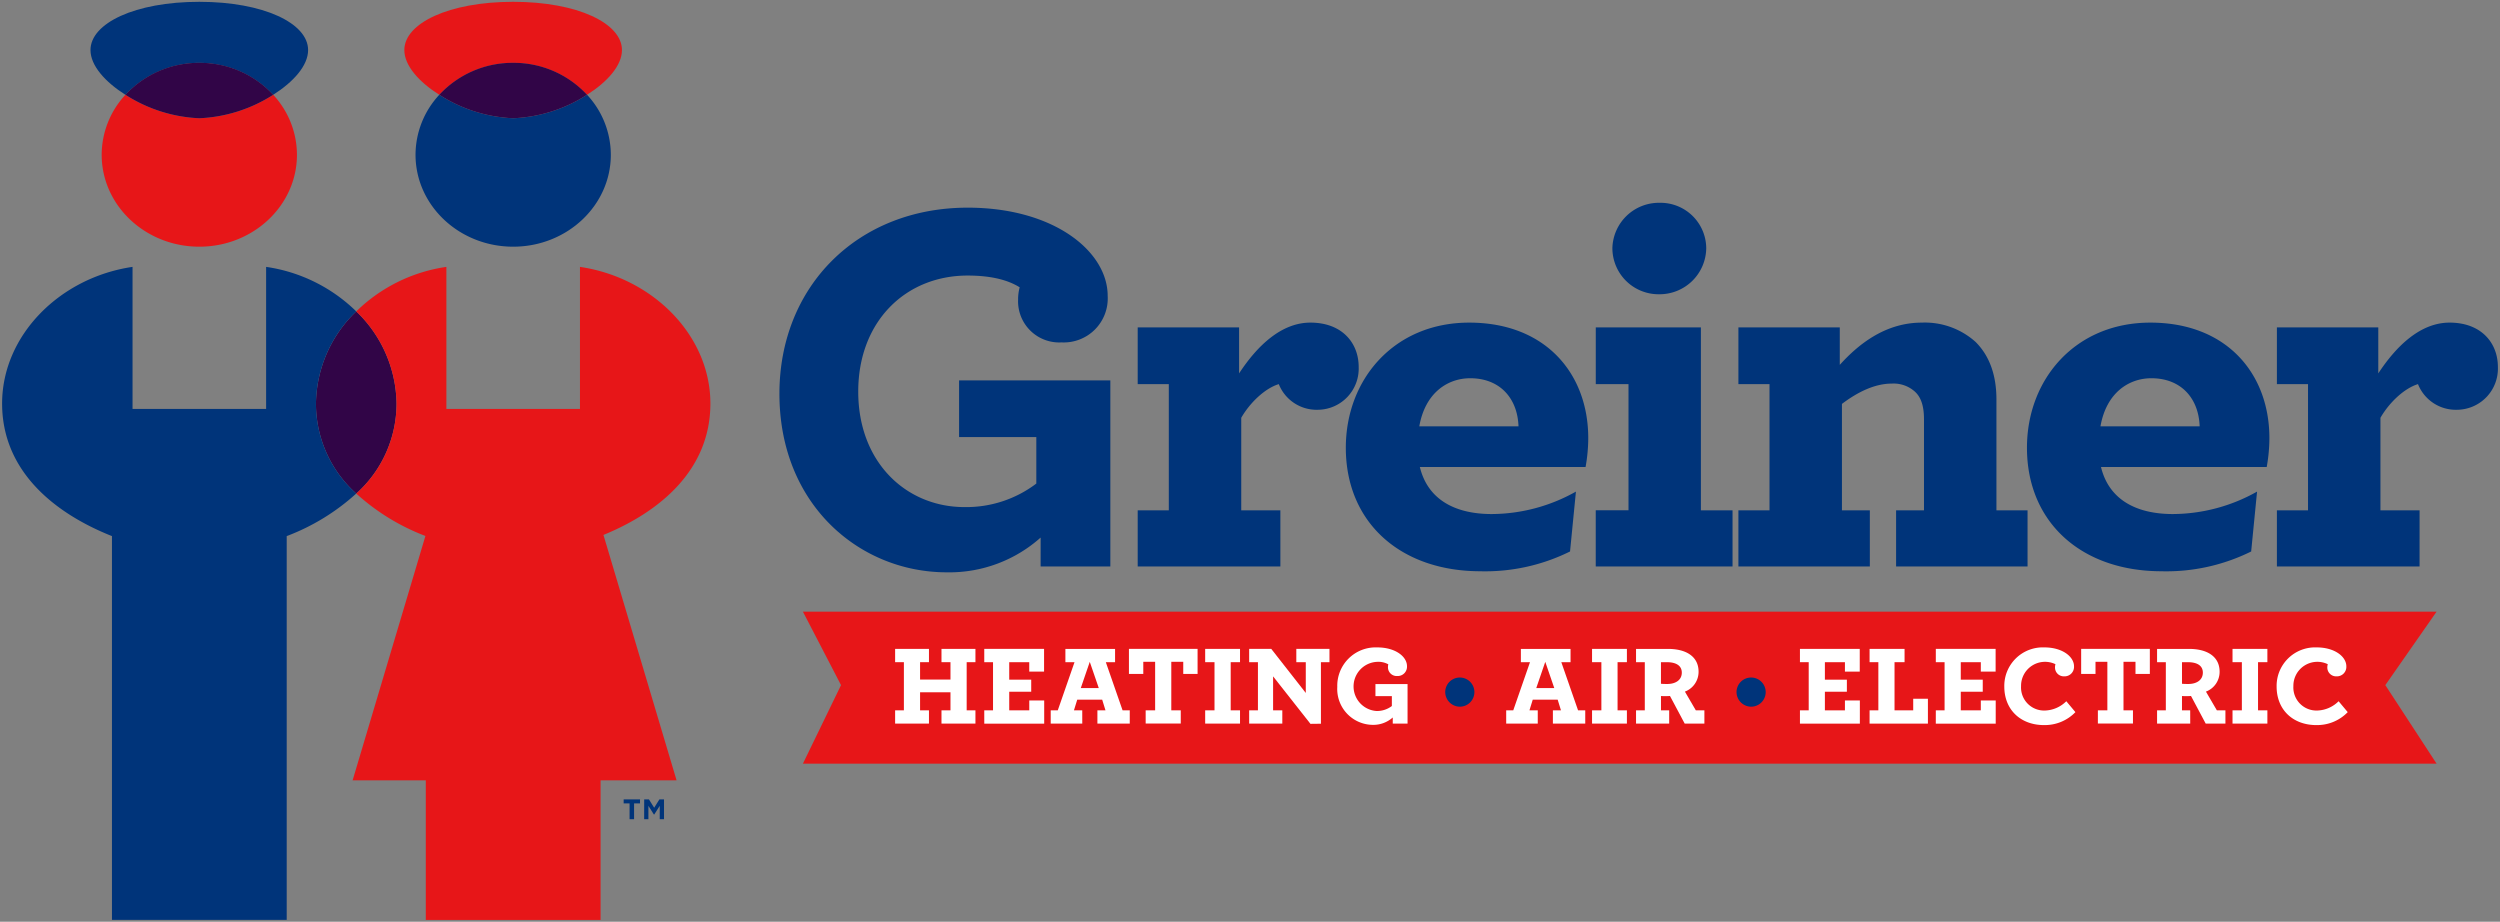 <svg version="1.1" id="Layer_1" xmlns="http://www.w3.org/2000/svg" x="0" y="0" width="396" height="146" xml:space="preserve"><rect width="100%" height="100%" fill="#808080" stroke="none"/><g id="Group_7"><path id="Path_18" fill="#00347A" d="M149.968 90.656c-13.764 0-26.508-10.671-26.508-28.29 0-17.023 12.4-29.473 29.822-29.473 13.677 0 22.174 6.944 22.174 13.974a6.968 6.968 0 01-7.308 7.369 6.522 6.522 0 01-6.881-6.776 7.198 7.198 0 01.251-1.948c-1.614-1.016-4.164-1.864-8.24-1.864-9.856 0-17.333 7.285-17.333 18.381 0 11.264 7.646 18.293 16.822 18.293a18.348 18.348 0 0011.386-3.725v-7.369h-12.235V60.25h23.96v29.475h-11.042V85.15a21.714 21.714 0 01-14.868 5.506"/><path id="Path_19" fill="#00347A" d="M202.811 89.725h-22.6v-8.893h4.928V60.843h-4.928v-8.979h16.059v7.285c2.888-4.405 6.711-8.047 11.3-8.047 5.012 0 7.645 3.219 7.645 7.03a6.522 6.522 0 01-6.263 6.771c-.064.003-.129.004-.193.005a6.447 6.447 0 01-6.2-4.064c-2.21.676-4.588 2.964-5.947 5.336v14.653h6.2l-.001 8.892z"/><path id="Path_20" fill="#00347A" d="M234.503 90.487c-12.659 0-21.325-7.708-21.325-19.565 0-10.841 7.646-19.82 19.541-19.82 12.149 0 18.861 8.132 18.861 18.295a26.183 26.183 0 01-.425 4.574h-26.252c1.275 5.252 5.693 7.454 11.384 7.454a27.392 27.392 0 0013.34-3.556l-.934 9.485a30.253 30.253 0 01-14.188 3.135m-9.685-22.953h15.713c-.169-4.574-3.058-7.622-7.645-7.622-3.57 0-7.137 2.286-8.071 7.622"/><path id="Path_21" fill="#00347A" d="M252.766 89.724v-8.893h5.188V60.844h-5.183v-8.979h16.652v28.968h5.012v8.893l-21.669-.002zm2.635-50.4a7.37 7.37 0 017.474-7.2 7.245 7.245 0 017.392 7.093l.001.107a7.387 7.387 0 01-7.477 7.285 7.313 7.313 0 01-7.389-7.237v-.048"/><path id="Path_22" fill="#00347A" d="M291.422 57.794c3.058-3.387 7.306-6.691 13-6.691 3.122-.126 6.17.967 8.5 3.049 2.21 2.2 3.315 5.249 3.314 9.148v17.532h4.928v8.893h-20.822v-8.893h4.419v-14.4c0-2.034-.424-3.473-1.445-4.4a5.039 5.039 0 00-3.653-1.271c-2.718 0-5.436 1.355-7.9 3.217v16.856h4.419v8.893h-20.819v-8.893h4.928v-19.99h-4.928v-8.979h16.059v5.929z"/><path id="Path_23" fill="#00347A" d="M342.396 90.487c-12.659 0-21.325-7.708-21.325-19.565 0-10.841 7.646-19.82 19.541-19.82 12.149 0 18.861 8.132 18.861 18.295a26.28 26.28 0 01-.425 4.574h-26.253c1.275 5.252 5.693 7.454 11.384 7.454a27.392 27.392 0 0013.34-3.556l-.934 9.485a30.253 30.253 0 01-14.188 3.135m-9.685-22.953h15.716c-.169-4.574-3.058-7.622-7.646-7.622-3.569 0-7.136 2.286-8.07 7.622"/><path id="Path_24" fill="#00347A" d="M383.261 89.725h-22.6v-8.893h4.928V60.843h-4.928v-8.979h16.059v7.285c2.888-4.405 6.711-8.047 11.3-8.047 5.012 0 7.645 3.219 7.645 7.03a6.522 6.522 0 01-6.263 6.771c-.064.003-.129.004-.193.005a6.447 6.447 0 01-6.2-4.064c-2.21.676-4.588 2.964-5.947 5.336v14.653h6.2l-.001 8.892z"/><path id="Path_25" fill="#E71618" d="M385.952 120.96H127.183l6.036-12.437-6.036-11.634h258.769l-8.118 11.634 8.118 12.437z"/><path id="Path_26" fill="#FFF" d="M141.788 112.517h1.388v-7.628h-1.388v-2.105h5.359v2.105h-1.407v2.753h4.817v-2.753h-1.425v-2.105h5.378v2.105h-1.39v7.628h1.39v2.1h-5.378v-2.1h1.425v-2.86h-4.817v2.86h1.407v2.1h-5.359v-2.1z"/><path id="Path_27" fill="#FFF" d="M155.907 112.517h1.388v-7.628h-1.388v-2.105h9.473v3.6h-2.347v-1.492h-3.171v2.769h3.483v1.908h-3.483v2.951h3.175v-1.567h2.364v3.671h-9.491l-.003-2.107z"/><path id="Path_28" fill="#FFF" d="M171.433 114.621h-5v-2.1h1.118l2.652-7.628h-1.444v-2.105h7.868v2.105h-1.462l2.653 7.628h1.136v2.1h-5.125v-2.1h1.281l-.523-1.692h-3.952l-.523 1.692h1.317l.004 2.1zm-.236-5.63h2.849l-1.426-4.155-1.423 4.155z"/><path id="Path_29" fill="#FFF" d="M181.473 112.517h1.5v-7.686h-1.876v1.925h-2.273v-3.977h10.873v3.977h-2.27v-1.925h-1.894v7.682h1.5v2.1h-5.558l-.002-2.096z"/><path id="Path_30" fill="#FFF" d="M190.9 112.517h1.478v-7.628H190.9v-2.105h5.52v2.105h-1.478v7.628h1.478v2.1h-5.52v-2.1z"/><path id="Path_31" fill="#FFF" d="M209.236 114.638l-1.66.019-5.918-7.52v5.379h1.46v2.1h-5.251v-2.1h1.389v-7.628h-1.389v-2.105h3.5l5.468 6.981v-4.875h-1.5v-2.105h5.252v2.105h-1.354l.003 9.749z"/><path id="Path_32" fill="#FFF" d="M217.454 114.818a5.682 5.682 0 01-5.628-6.009 6.08 6.08 0 016.333-6.259c2.906 0 4.709 1.475 4.709 2.968a1.479 1.479 0 01-1.551 1.564 1.384 1.384 0 01-1.462-1.439c-.001-.14.018-.279.055-.413a3.257 3.257 0 00-1.751-.395 3.9 3.9 0 00-.109 7.789 3.903 3.903 0 002.42-.791v-1.565h-2.6v-1.909h5.087v6.26h-2.345v-.971a4.62 4.62 0 01-3.158 1.17"/><path id="Path_33" fill="#00347A" d="M228.924 109.601a2.31 2.31 0 112.309 2.339 2.333 2.333 0 01-2.309-2.339"/><path id="Path_34" fill="#FFF" d="M243.581 114.621h-5v-2.1h1.118l2.652-7.628h-1.444v-2.105h7.868v2.105h-1.461l2.653 7.628h1.136v2.1h-5.125v-2.1h1.281l-.523-1.692h-3.949l-.523 1.692h1.317v2.1zm-.236-5.63h2.852l-1.426-4.155-1.426 4.155z"/><path id="Path_35" fill="#FFF" d="M252.18 112.517h1.478v-7.628h-1.478v-2.105h5.521v2.105h-1.479v7.628h1.479v2.1h-5.521v-2.1z"/><path id="Path_36" fill="#FFF" d="M264.398 114.621h-5.25v-2.1h1.388v-7.627h-1.388v-2.106h5.089c2.8 0 4.817 1.169 4.817 3.616a3.347 3.347 0 01-2.165 3.148l1.732 2.969h1.355v2.1h-3.12l-2.328-4.372c-.2 0-.4.019-.6.019-.288 0-.613 0-.83-.019v2.268h1.3v2.104zm2-8.076c0-1.079-.866-1.654-2.364-1.654h-.938v3.417c.217.019.469.036.993.036 1.352 0 2.309-.648 2.309-1.8"/><path id="Path_37" fill="#00347A" d="M275.066 109.601a2.31 2.31 0 112.309 2.339 2.333 2.333 0 01-2.309-2.339"/><path id="Path_38" fill="#FFF" d="M285.111 112.517h1.388v-7.628h-1.388v-2.105h9.473v3.6h-2.347v-1.492h-3.175v2.769h3.483v1.908h-3.483v2.951h3.175v-1.567h2.364v3.671h-9.49v-2.107z"/><path id="Path_39" fill="#FFF" d="M296.142 112.517h1.39v-7.628h-1.39v-2.105h5.54v2.105h-1.589v7.628h2.96v-1.836h2.328v3.94h-9.239v-2.104z"/><path id="Path_40" fill="#FFF" d="M306.634 112.517h1.387v-7.628h-1.388v-2.105h9.473v3.6h-2.345v-1.492h-3.175v2.769h3.481v1.908h-3.481v2.951h3.175v-1.567h2.36v3.671h-9.491l.004-2.107z"/><path id="Path_41" fill="#FFF" d="M323.782 114.854c-3.735 0-6.3-2.446-6.3-6.1a6.1 6.1 0 016.333-6.206c2.906 0 4.709 1.491 4.709 2.986a1.5 1.5 0 01-1.552 1.6 1.4 1.4 0 01-1.458-1.474c.004-.153.028-.304.071-.451a3.8 3.8 0 00-5.449 3.49 3.657 3.657 0 003.772 3.85 5.007 5.007 0 003.394-1.474l1.444 1.727a6.723 6.723 0 01-4.964 2.05"/><path id="Path_42" fill="#FFF" d="M332.306 112.517h1.5v-7.686h-1.877v1.925h-2.273v-3.977h10.88v3.977h-2.273v-1.925h-1.9v7.682h1.5v2.1h-5.558l.001-2.096z"/><path id="Path_43" fill="#FFF" d="M346.932 114.621h-5.252v-2.1h1.388v-7.627h-1.388v-2.106h5.089c2.8 0 4.817 1.169 4.817 3.616a3.347 3.347 0 01-2.165 3.148l1.732 2.969h1.354v2.1h-3.123l-2.326-4.372c-.2 0-.4.019-.6.019-.289 0-.614 0-.831-.019v2.268h1.3l.005 2.104zm2-8.076c0-1.079-.866-1.654-2.364-1.654h-.939v3.417c.217.019.469.036.994.036 1.352 0 2.309-.648 2.309-1.8"/><path id="Path_44" fill="#FFF" d="M353.631 112.517h1.48v-7.628h-1.48v-2.105h5.522v2.105h-1.48v7.628h1.48v2.1h-5.522v-2.1z"/><path id="Path_45" fill="#FFF" d="M366.917 114.854c-3.735 0-6.3-2.446-6.3-6.1a6.1 6.1 0 016.333-6.206c2.906 0 4.709 1.491 4.709 2.986a1.5 1.5 0 01-1.552 1.6 1.4 1.4 0 01-1.458-1.474c.004-.153.028-.304.071-.451a3.8 3.8 0 00-5.449 3.49 3.657 3.657 0 003.772 3.85 4.998 4.998 0 003.393-1.474l1.444 1.727a6.723 6.723 0 01-4.963 2.05"/><path id="Path_46" fill="#E71618" d="M19.872 15.013a13.996 13.996 0 00-3.766 9.5c0 8.038 6.932 14.562 15.468 14.562s15.463-6.526 15.463-14.563a14 14 0 00-3.765-9.5 23.506 23.506 0 01-11.7 3.718 23.512 23.512 0 01-11.7-3.717"/><path id="Path_47" fill="#00347A" d="M69.585 15.013a14 14 0 00-3.765 9.5c0 8.038 6.931 14.562 15.467 14.562s15.468-6.525 15.468-14.562a13.996 13.996 0 00-3.766-9.5 23.503 23.503 0 01-11.7 3.718 23.503 23.503 0 01-11.7-3.718"/><path id="Path_48" fill="#310547" d="M62.812 63.924a20.575 20.575 0 00-6.382-14.6 20.575 20.575 0 00-6.382 14.6 19.15 19.15 0 006.382 14.258 19.152 19.152 0 006.382-14.258"/><path id="Path_49" fill="#00347A" d="M19.872 15.013c6.075-6.462 16.238-6.775 22.7-.7.24.226.474.459.7.7 3.209-2.029 5.532-4.62 5.532-7.085 0-4.241-7.042-7.64-17.235-7.64s-17.235 3.4-17.235 7.64c0 2.465 2.324 5.055 5.533 7.085"/><path id="Path_50" fill="#310547" d="M31.573 9.951a15.832 15.832 0 00-11.7 5.061 23.48 23.48 0 0011.7 3.718 23.48 23.48 0 0011.7-3.718 15.84 15.84 0 00-11.7-5.061"/><path id="Path_51" fill="#E71618" d="M69.585 15.013c6.074-6.462 16.237-6.776 22.699-.701.241.227.475.46.701.701 3.21-2.029 5.533-4.62 5.533-7.085 0-4.241-7.042-7.641-17.235-7.641s-17.235 3.4-17.235 7.641c0 2.465 2.324 5.055 5.533 7.085"/><path id="Path_52" fill="#310547" d="M81.287 9.951a15.84 15.84 0 00-11.7 5.061 23.48 23.48 0 0011.7 3.718 23.48 23.48 0 0011.7-3.718 15.84 15.84 0 00-11.7-5.061"/><path id="Path_53" fill="#00347A" d="M50.048 63.92a20.573 20.573 0 016.382-14.592 25.639 25.639 0 00-14.277-7.054v22.5H20.994v-22.5C9.426 43.974.334 53.157.334 63.919s8.369 17.417 17.4 21v60.791h27.68V84.92a34.577 34.577 0 0011.016-6.744 19.143 19.143 0 01-6.382-14.256"/><path id="Path_54" fill="#E71618" d="M95.587 84.735c8.852-3.627 16.939-10.235 16.939-20.815 0-10.761-9.091-19.943-20.66-21.645v22.5H70.708v-22.5a25.642 25.642 0 00-14.278 7.054c4 3.81 6.3 9.068 6.382 14.592a19.15 19.15 0 01-6.382 14.258 34.563 34.563 0 0010.956 6.719l-11.533 38.708h11.592v22.107h27.684v-22.107h12.039L95.587 84.735z"/><path id="Path_55" fill="#00347A" d="M99.725 127.257h-.938v-.63h2.59v.63h-.939v2.5h-.714l.001-2.5zm2.315-.631h.755l.826 1.321.826-1.321h.733v3.13h-.678v-2.114l-.866 1.373h-.061l-.867-1.373v2.114h-.673l.005-3.13z"/></g></svg>